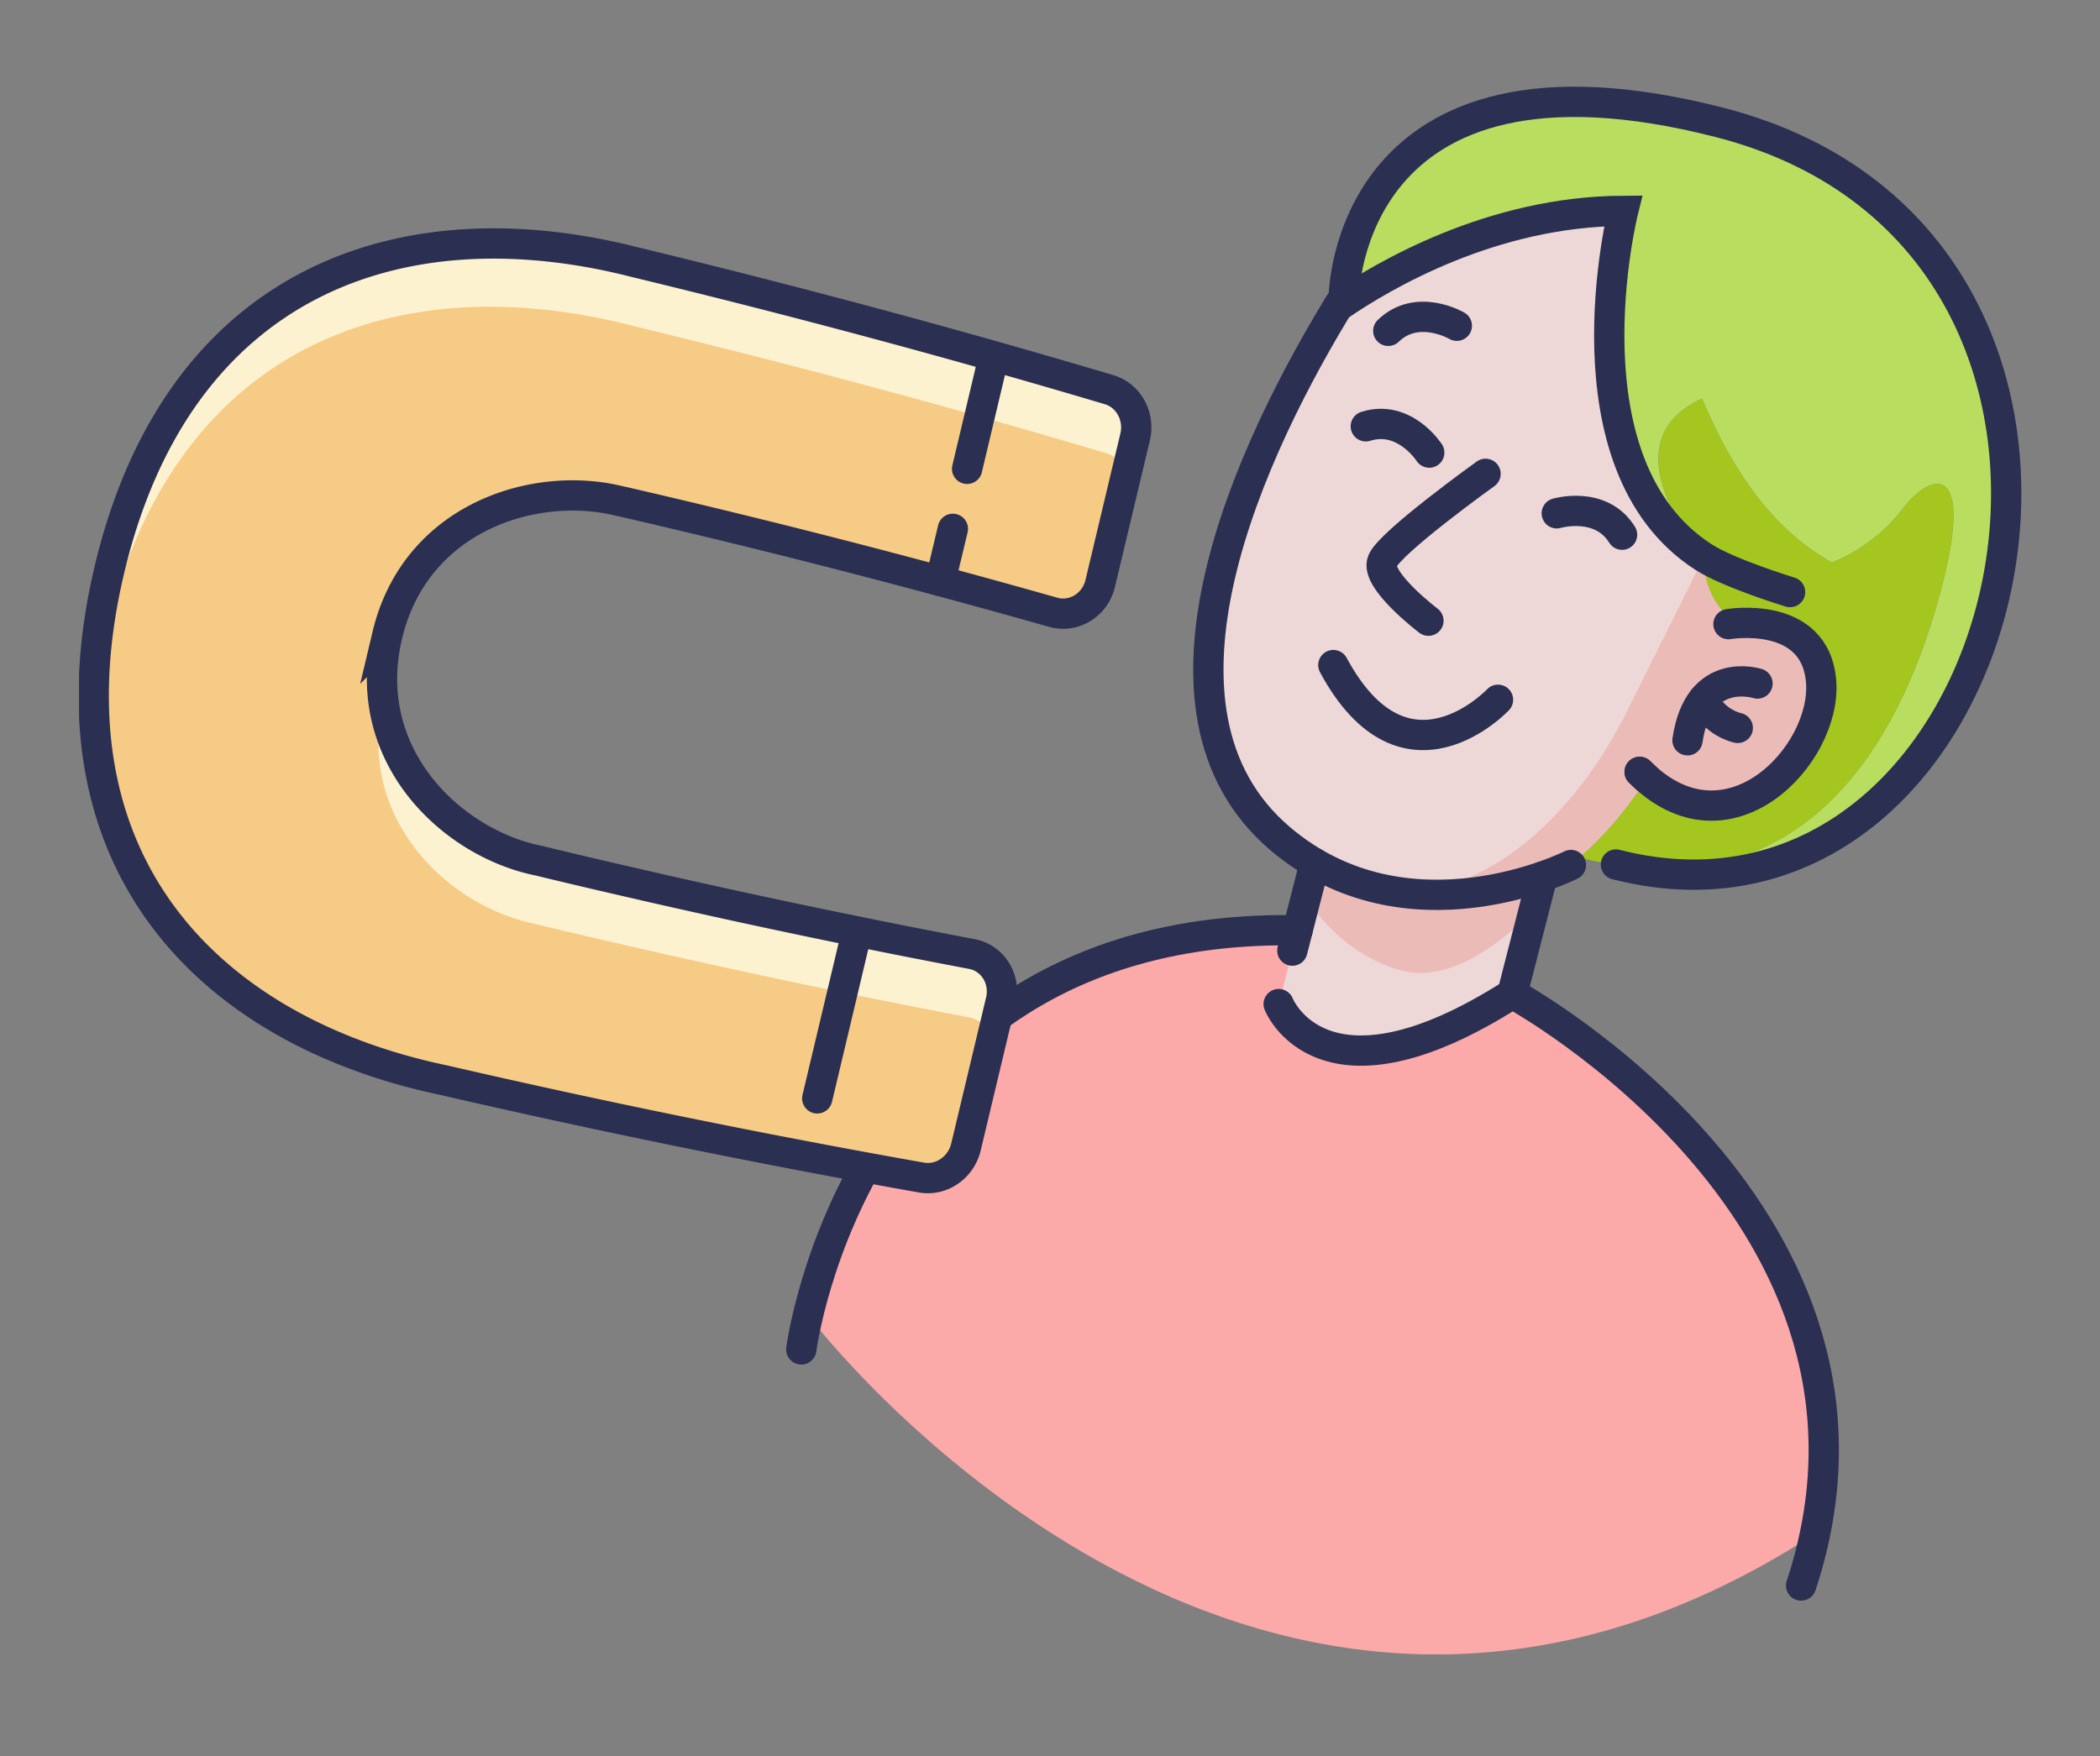 <svg xmlns="http://www.w3.org/2000/svg" viewBox="0 0 208 174" xml:space="preserve" style="fill-rule:evenodd;clip-rule:evenodd;stroke-linecap:round;stroke-miterlimit:10"><rect x="0" y="0" width="208" height="174" fill="#808080" stroke="none"/><g transform="translate(7.83 3.617)"><clipPath id="a"><path d="M0 0h208v174H0z"/></clipPath><g clip-path="url(#a)"><path d="M72.34 126.869s43.787 57.713 99.603 21.464c5.152-32.298-29.976-53.5-29.976-53.5l-21.278-6.284c-32.824.61-43.09 18.782-48.34 38.32h-.01z" style="fill:#fca9a9;fill-rule:nonzero"/><path d="m126.725 99.602-4.766-1.22a3.68 3.68 0 0 1-2.639-4.453l5.338-20.84 21.476 5.496-2.877 11.236c-1.859 7.26-9.272 11.649-16.534 9.79z" style="fill:#edd8d7;fill-rule:nonzero"/><path d="M144.251 86.294s-6.819 7.88-13.153 6.264c-6.334-1.617-9.578-7.261-9.578-7.261l1.849-7.233 22.238 2.518z" style="fill:#ebbbb8;fill-rule:nonzero"/><path d="M125.278 25.802c-.193.31-.377.62-.571.929 4.504-3.098 15.264-9.41 28.232-9.469 0 0-6.276 25.134 7.962 34.303-.436-.514-9.744-11.328-.146-15.694 3.226 7.755 7.458 13.263 12.862 16.236 0 0 4.068-1.443 6.964-5.258s7.09-4.714 3.981 7.417c-2.925 11.414-10.712 30.855-31.923 27.883 39.903 9.682 56.814-61.614 9.811-73.64-37.007-9.468-37.181 17.302-37.181 17.302l.009-.01z" style="fill:#b9dd5f;fill-rule:nonzero"/><path d="M118.945 79.447a22.8 22.8 0 0 0 9.472 4.87h-.009l.445.107c6.751 1.53 13.114-.145 16.455-1.336.02-.01.049-.03.078-.03q.246-.112.504-.193c.077-.029.164-.048.242-.087q.187-.081.377-.155c.127-.049.02 0 .029-.01.669-.3 1.347-.735 2.025-1.268 0 0 .009 0 .009-.02 3.342-2.642 6.518-7.454 6.722-7.793 8.523 7.494 17.753-2.527 17.259-9.566-.407-5.78-6.034-6.002-8.271-5.857-3.632-2.217-3.361-6.535-3.361-6.535l-.019-.01c-14.17-9.275-7.962-34.302-7.962-34.302-12.968.058-23.738 6.37-28.232 9.468-9.259 15.2-20.407 40.209-5.753 52.717z" style="fill:#edd8d7;fill-rule:nonzero"/><path d="m128.406 84.318.446.116c6.024 1.317 12.358 1.307 19.719-3.098 3.341-2.643 6.518-7.455 6.721-7.794 8.523 7.494 17.753-2.527 17.26-9.565-.407-5.78-6.034-6.003-8.272-5.858-3.632-2.217-3.36-6.535-3.36-6.535s-1.812 3.679-7.71 15.481-16.145 19.47-24.804 17.253" style="fill:#ebbbb8;fill-rule:nonzero"/><path d="M133.654 57.878s-5.336-4.038-4.561-5.906c.774-1.869 10.217-8.646 10.217-8.646m1.234 22.384s-9.181 9.798-16.31-3.437m31.071 11.27q-.371-.336-.727-.688m-18.113-44.198s-3.903-2.294-6.789.503m4.059 12.064s-2.45-3.814-6.286-2.604m18.914 8.617s4.349-1.288 6.47 2.12" style="fill:none;fill-rule:nonzero;stroke:#2b2f51;stroke-width:3px"/><path d="M155.304 73.543c-.204.339-3.381 5.15-6.722 7.793 24.291 6.207 32.881-14.958 35.981-27.07 3.109-12.13-1.085-11.23-3.981-7.416s-6.964 5.257-6.964 5.257c-5.394-2.972-9.636-8.48-12.862-16.236-9.598 4.367-.29 15.19.146 15.694 0 .01.019.01.019.01s-.261 4.318 3.361 6.535c2.237-.145 7.855.068 8.271 5.858.494 7.038-8.726 17.068-17.259 9.565z" style="fill:#a5c61e;fill-rule:nonzero"/><path d="M147.766 82.081s-16.164 8.162-28.823-2.633c-14.954-12.751-3.022-38.553 6.325-53.647 0 0 .184-26.77 37.181-17.3 47.157 12.063 29.966 83.823-10.227 73.532" style="fill:none;fill-rule:nonzero;stroke:#2b2f51;stroke-width:3px"/><path d="M163.37 58.217s8.669-1.482 9.182 5.76-9.259 17.63-17.986 8.878M124.707 26.74c4.504-3.098 15.264-9.41 28.232-9.468 0 0-6.276 25.133 7.962 34.302 2.566 1.646 8.571 3.466 8.571 3.466m-47.078 26.858-2.218 8.666m21.789 4.269 2.973-11.608M118.82 95.858s4.291 11.028 23.148-1.026c0 0 40.678 22.074 28.6 58.633" style="fill:none;fill-rule:nonzero;stroke:#2b2f51;stroke-width:3px"/><path d="M166.247 64.102s-5.83-1.898-6.935 5.625" style="fill:none;fill-rule:nonzero;stroke:#2b2f51;stroke-width:3px"/><path d="M164.292 68.499s-2.382-.465-3.39-2.866m-89.367 64.442s5.414-42.3 49.153-41.525" style="fill:none;fill-rule:nonzero;stroke:#2b2f51;stroke-width:3px"/><path d="M30.528 59.31c-2.78 11.706 6.092 20.322 14.566 22.25l.446.096c3.855.939 7.758 1.84 11.603 2.72a873 873 0 0 0 31.293 6.526c2.072.397 3.37 2.488 2.867 4.628l-3.458 14.493c-.484 2.034-2.43 3.379-4.416 3.021a944 944 0 0 1-47.342-9.653C12.66 98.463-3.806 81.549 3.002 52.843 9.812 24.127 32 16.44 55.128 22.375l.204.048c15.942 3.863 31.477 8.036 46.692 12.567 1.928.571 3.061 2.643 2.577 4.686l-3.458 14.513c-.513 2.14-2.615 3.427-4.649 2.856a888 888 0 0 0-42.518-10.93l-.494-.107c-8.378-2.053-20.174 1.617-22.954 13.322z" style="fill:#f6cb85;fill-rule:nonzero"/><path d="M30.132 65.652c.988 8.404 8.116 14.339 14.964 15.907l.445.107c3.845.939 7.758 1.84 11.603 2.71a918 918 0 0 0 31.283 6.526c2.073.397 3.38 2.479 2.867 4.618l-.794 3.36a3.63 3.63 0 0 0-2.44-1.723 913 913 0 0 1-31.284-6.526 810 810 0 0 1-11.603-2.71l-.445-.107c-8.446-1.917-17.308-10.495-14.586-22.162zm71.884-30.662c1.937.57 3.061 2.652 2.576 4.685l-.784 3.33c-.465-.822-1.211-1.471-2.17-1.752-15.215-4.53-30.75-8.704-46.692-12.557l-.203-.058C31.622 22.713 9.434 30.39 2.626 59.106a62 62 0 0 0-1.172 6.458c-.029-3.95.465-8.181 1.55-12.712C9.813 24.126 32.002 16.449 55.12 22.384l.204.058c15.942 3.863 31.477 8.026 46.692 12.557z" style="fill:#fcf2cf;fill-rule:nonzero"/><path d="m73.117 105.202 3.932-16.546M87.96 42.831l2.645-11.134m-5.296 22.27 1.24-5.19M30.528 59.33c-2.78 11.705 6.092 20.302 14.566 22.23l.446.096c3.855.939 7.758 1.84 11.603 2.72a873 873 0 0 0 31.293 6.526c2.072.397 3.37 2.488 2.867 4.628l-3.458 14.493c-.484 2.034-2.43 3.379-4.416 3.021a944 944 0 0 1-47.342-9.653C12.66 98.463-3.806 81.549 3.002 52.843 9.812 24.127 32 16.44 55.128 22.375l.204.048c15.942 3.863 31.477 8.036 46.692 12.567 1.928.571 3.061 2.643 2.577 4.686l-3.458 14.513c-.513 2.14-2.615 3.427-4.649 2.856a888 888 0 0 0-42.518-10.93l-.494-.107c-8.378-2.053-20.174 1.617-22.954 13.322Z" style="fill:none;fill-rule:nonzero;stroke:#2b2f51;stroke-width:3px"/></g></g></svg>